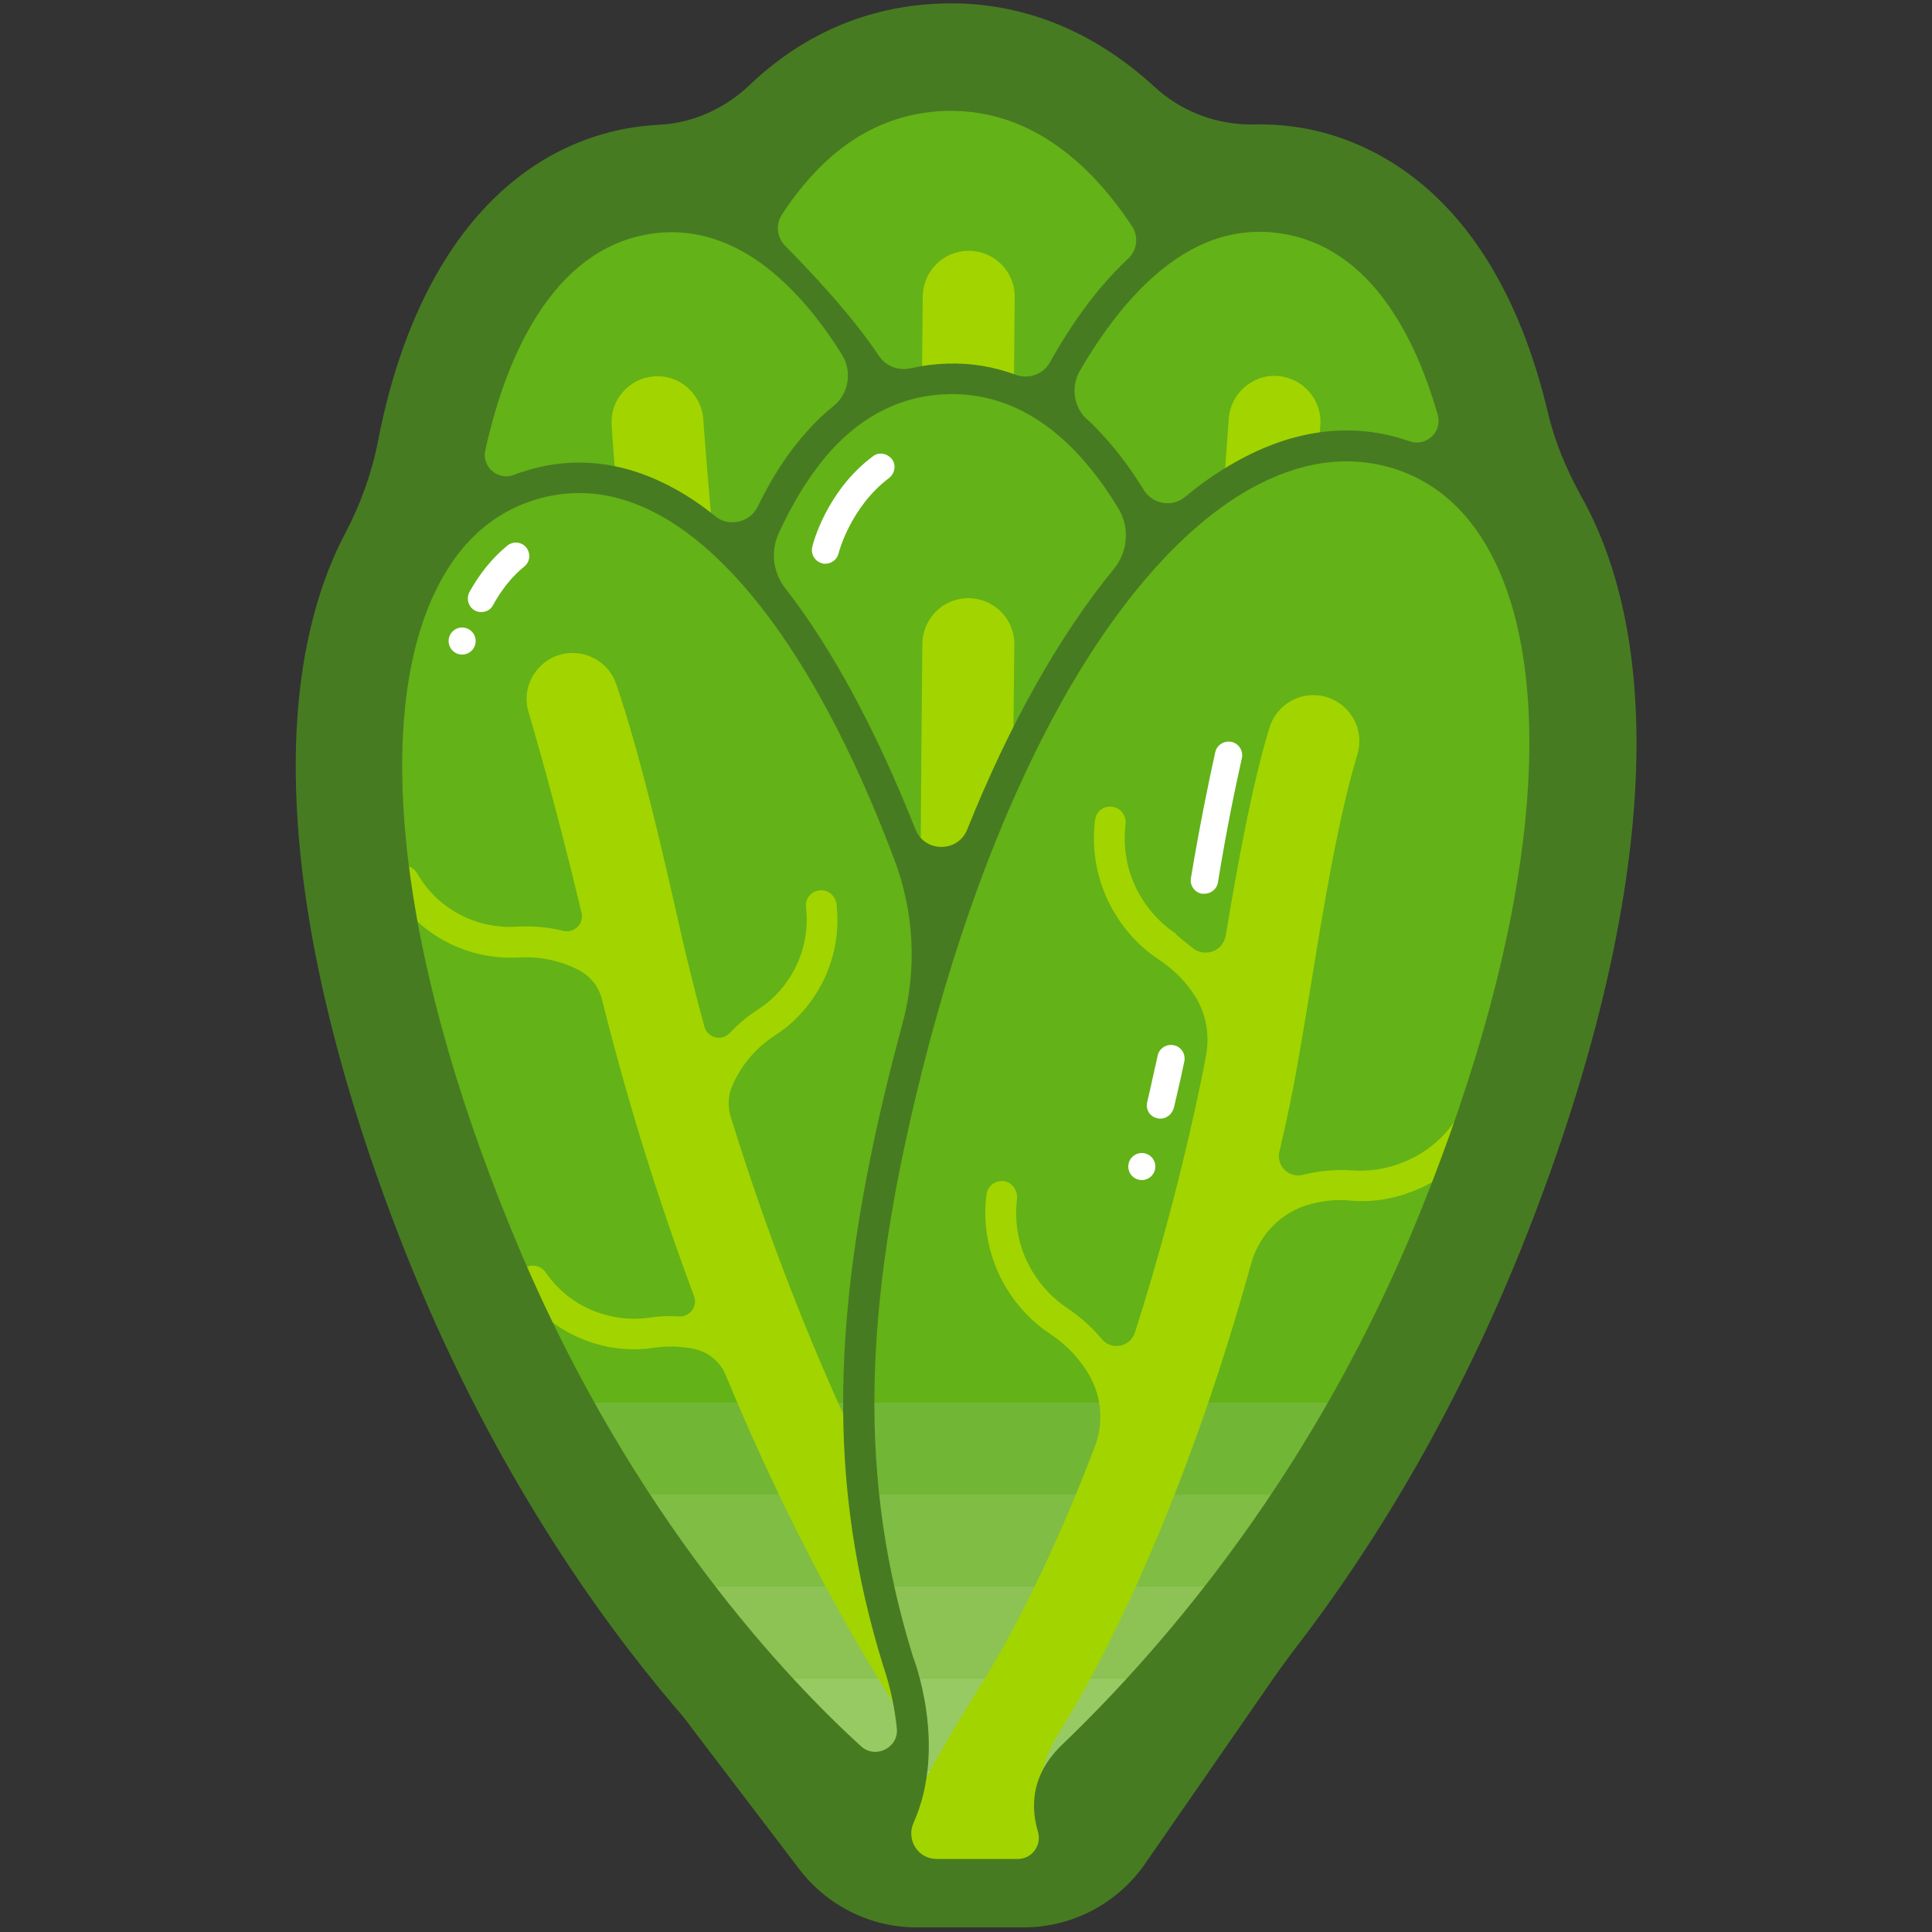 <?xml version="1.0" encoding="utf-8"?>
<!-- Generator: Adobe Illustrator 20.0.0, SVG Export Plug-In . SVG Version: 6.00 Build 0)  -->
<svg version="1.1" id="Layer_1" xmlns="http://www.w3.org/2000/svg" xmlns:xlink="http://www.w3.org/1999/xlink" x="0px" y="0px"
	 viewBox="0 0 500 500" style="enable-background:new 0 0 500 500;" xml:space="preserve">
<rect x="0" y="0" width="500" height="500" fill="#333333" stroke="none"/>
<style type="text/css">
	.st0{fill:#63B218;}
	.st1{fill:#63B218;stroke:#477B21;stroke-linecap:round;stroke-linejoin:round;stroke-miterlimit:10;}
	.st2{fill:none;stroke:#477B21;stroke-width:6;stroke-miterlimit:10;}
	.st3{fill:none;stroke:#A2D400;stroke-width:3;stroke-linecap:round;stroke-linejoin:round;stroke-miterlimit:10;}
	.st4{fill:#B8CC36;}
	.st5{fill:#658205;}
	.st6{display:none;fill:#D1A982;}
	.st7{fill:#974565;}
	.st8{fill:#5D283D;}
	.st9{fill:#00FFFF;}
	.st10{fill:#98B55E;}
	.st11{fill:#98B55E;stroke:#006837;stroke-linecap:round;stroke-linejoin:round;stroke-miterlimit:10;}
	.st12{fill:#B9CE6E;stroke:#838226;stroke-width:3;stroke-miterlimit:10;}
	.st13{fill:none;stroke:#718227;stroke-miterlimit:10;}
	.st14{fill:#B9CE6E;stroke:#838226;stroke-miterlimit:10;}
	.st15{fill:#E0E2D0;}
	.st16{fill:none;stroke:#718227;stroke-width:3;stroke-miterlimit:10;}
	.st17{fill:none;stroke:#FFFFFF;stroke-linecap:round;stroke-miterlimit:10;}
	.st18{fill:#C2D66B;}
	.st19{fill:#E6E8D4;}
	.st20{fill:#718227;}
	.st21{fill:#FFFFFF;}
	.st22{fill:#974565;stroke:#5D283D;stroke-miterlimit:10;}
	.st23{fill:none;stroke:#5D283D;stroke-width:3;stroke-miterlimit:10;}
	.st24{fill:none;stroke:#5D283D;stroke-miterlimit:10;}
	.st25{fill:#EDDBCD;}
	.st26{fill:#F4E1D4;}
	.st27{fill:none;stroke:#5D283D;stroke-width:8.15;stroke-miterlimit:10;}
	.st28{fill:none;stroke:#5D283D;stroke-width:24.449;stroke-miterlimit:10;}
	.st29{fill:none;stroke:#89A037;stroke-width:3;stroke-linecap:round;stroke-linejoin:round;stroke-miterlimit:10;}
	.st30{fill:none;stroke:#89A037;stroke-width:2.435;stroke-linecap:round;stroke-linejoin:round;stroke-miterlimit:10;}
	.st31{fill:none;stroke:#89A037;stroke-width:2.794;stroke-linecap:round;stroke-linejoin:round;stroke-miterlimit:10;}
	.st32{fill:none;stroke:#89A037;stroke-width:0.719;stroke-linecap:round;stroke-linejoin:round;stroke-miterlimit:10;}
	.st33{fill:none;stroke:#385100;stroke-linecap:round;stroke-linejoin:round;stroke-miterlimit:10;}
	.st34{fill:none;stroke:#89A037;stroke-width:1.053;stroke-linecap:round;stroke-linejoin:round;stroke-miterlimit:10;}
	.st35{opacity:0.8;fill:none;stroke:#658205;stroke-width:3;stroke-miterlimit:10;}
	.st36{opacity:0.6;fill:none;stroke:#658205;stroke-width:3;stroke-miterlimit:10;}
	.st37{opacity:0.4;fill:none;stroke:#658205;stroke-width:3;stroke-miterlimit:10;}
	.st38{opacity:0.2;fill:none;stroke:#658205;stroke-width:3;stroke-miterlimit:10;}
	.st39{fill:none;stroke:#D7E68B;stroke-width:3;stroke-linecap:round;stroke-linejoin:round;stroke-miterlimit:10;}
	.st40{fill:#385100;}
	.st41{fill:#769020;}
	.st42{fill:#869F29;}
	.st43{fill:#97AD31;}
	.st44{fill:#A7BB3A;}
	.st45{fill:#D7E68B;}
	.st46{fill:#88B043;stroke:#416F0F;stroke-miterlimit:10;}
	.st47{fill:none;stroke:#416F0F;stroke-width:0.898;stroke-miterlimit:10;}
	.st48{fill:none;stroke:#416F0F;stroke-miterlimit:10;}
	.st49{fill:#E4F2C4;stroke:#416F0F;stroke-miterlimit:10;}
	.st50{fill:#97BF4B;}
	.st51{opacity:0.8;fill:none;stroke:#E4F2C4;stroke-width:3;stroke-linecap:round;stroke-linejoin:round;stroke-miterlimit:10;}
	.st52{opacity:0.6;fill:none;stroke:#E4F2C4;stroke-width:3;stroke-linecap:round;stroke-linejoin:round;stroke-miterlimit:10;}
	.st53{opacity:0.4;fill:none;stroke:#E4F2C4;stroke-width:3;stroke-linecap:round;stroke-linejoin:round;stroke-miterlimit:10;}
	.st54{opacity:0.2;fill:none;stroke:#E4F2C4;stroke-width:3;stroke-linecap:round;stroke-linejoin:round;stroke-miterlimit:10;}
	.st55{fill:#97BF4B;stroke:#416F0F;stroke-miterlimit:10;}
	.st56{fill:none;stroke:#FFFFFF;stroke-linecap:round;stroke-linejoin:round;stroke-miterlimit:10;}
	.st57{fill:#416F0F;}
	.st58{fill:#E4F2C4;}
	.st59{fill:#D5E7AF;}
	.st60{fill:#C5DD97;}
	.st61{fill:#B7D27F;}
	.st62{fill:#A7C869;}
	.st63{fill:none;stroke:#FFFFFF;stroke-width:7.954;stroke-linecap:round;stroke-linejoin:round;stroke-miterlimit:10;}
	.st64{fill:#A2D400;}
	.st65{fill:none;stroke:#477B21;stroke-linecap:round;stroke-linejoin:round;stroke-miterlimit:10;}
	.st66{fill:none;stroke:#A2D400;stroke-linecap:round;stroke-linejoin:round;stroke-miterlimit:10;}
	.st67{fill:none;stroke:#A4D173;stroke-width:3;stroke-miterlimit:10;}
	.st68{fill:none;stroke:#98CA63;stroke-width:3;stroke-miterlimit:10;}
	.st69{fill:none;stroke:#8CC354;stroke-width:3;stroke-miterlimit:10;}
	.st70{fill:none;stroke:#7FBD44;stroke-width:3;stroke-miterlimit:10;}
	.st71{fill:none;stroke:#72B636;stroke-width:3;stroke-miterlimit:10;}
	.st72{fill:#A4D173;}
	.st73{fill:#98CA63;}
	.st74{fill:#8CC354;}
	.st75{fill:#7FBD44;}
	.st76{fill:#72B636;}
	.st77{fill:#477B21;}
</style>
<g>
	<path class="st0" d="M371.1,315.7c37.1-91.4,36.1-158.9,9.5-186.6c-6-42.1-22.7-67.5-46.7-72.3c-11.5-2.3-22.5,0.4-32.8,7.7
		c-14.7-26.6-34.4-40.5-56.5-39.8c-21.1,0.6-38.1,13.4-50.4,36.9c-8.9-5-18.4-6.7-28.2-4.7c-25.5,5-42.9,33.6-47.7,80.7
		c-25.4,27.4-26,93.1,10.1,181.7l38.6,90.1l59.6,78.3H275l53.3-79.7L371.1,315.7z"/>
</g>
<rect x="-3105.9" y="-365.3" class="st6" width="6576.8" height="1230.5"/>
<g>
	<path class="st64" d="M262.4,100.5c0.1-7.9,0.1-15.7,0.2-23.6c0.1-6.6-5.2-11.9-11.8-12c0,0-0.1,0-0.1,0c-6.5,0-11.8,5.2-11.9,11.8
		c-0.1,7.3-0.1,14.6-0.2,21.9L262.4,100.5z"/>
</g>
<g>
	<path class="st64" d="M184.4,137.2c-0.9-9.6-1.7-19.2-2.4-28.8c-0.5-6.5-6.2-11.5-12.7-11c-6.5,0.5-11.5,6.1-11,12.7
		c0.3,4.9,0.7,9.8,1.1,14.7L184.4,137.2z"/>
</g>
<g>
	<path class="st64" d="M341.3,116c0.2-2,0.3-4,0.4-6c0.5-6.5-4.5-12.2-11-12.7c-6.5-0.5-12.2,4.5-12.7,11
		c-0.4,5.7-0.8,11.4-1.3,17.1L341.3,116z"/>
</g>
<g>
	<path class="st64" d="M262.2,197.8c0.1-10.3,0.2-20.6,0.3-31c0.1-6.6-5.2-11.9-11.8-12c0,0-0.1,0-0.1,0c-6.5,0-11.8,5.2-11.9,11.8
		c-0.2,21.6-0.4,43-0.5,63.8l6.9,11.4L262.2,197.8z"/>
</g>
<path class="st72" d="M275.2,458.1h-52.3c4.2,3.5,8.1,6.5,11.6,8.8c-2,7-5.2,11.9-7.9,14.9h49.7
	C272.6,476.6,268.3,467.1,275.2,458.1z"/>
<path class="st73" d="M198.6,434.3c8.8,9.7,17,17.6,24.3,23.8h52.3c0.7-0.9,1.5-1.8,2.4-2.7c6.1-5.9,13-12.9,20.3-21.1H198.6z"/>
<path class="st74" d="M317.6,410.5H179.1c6.6,8.8,13.2,16.8,19.5,23.8H298C304.3,427.3,310.9,419.4,317.6,410.5z"/>
<path class="st75" d="M334.4,386.8H162.7c5.4,8.6,10.9,16.5,16.4,23.8h138.5C323.2,403.2,328.8,395.3,334.4,386.8z"/>
<g>
	<path class="st76" d="M348.8,363H148.7c4.6,8.4,9.2,16.3,14,23.8h171.7C339.3,379.3,344.1,371.4,348.8,363z"/>
</g>
<g>
	<path class="st64" d="M150.5,236.2c0.7,2.9-1.9,5.4-4.8,4.7c-3.6-0.9-7.4-1.3-11.3-1.1c-0.2,0-0.4,0-0.6,0c-4,0.3-8-0.3-11.9-1.8
		c-5.9-2.3-10.7-6.4-13.9-11.9c-1-1.8-3.2-2.6-5.1-1.8c-2.2,1-3,3.6-1.8,5.6c4,7,10.4,12.5,18,15.5c4.9,1.9,10.1,2.7,15.3,2.4
		c5.3-0.3,10.6,0.8,15.3,3.2c3.1,1.6,5.3,4.4,6.1,7.7c7.1,28.4,15.3,53.9,23.8,76.7c1,2.6-1,5.4-3.8,5.3c-2.6-0.2-5.1-0.1-7.7,0.3
		c-4,0.6-8,0.3-12-0.9c-6.1-1.8-11.2-5.5-14.8-10.7c-1.2-1.7-3.4-2.4-5.2-1.4c-2.1,1.1-2.7,3.8-1.4,5.7c4.6,6.7,11.4,11.6,19.2,14
		c5,1.5,10.2,1.9,15.4,1.1c3.5-0.5,6.9-0.4,10.3,0.3c3.8,0.8,6.9,3.4,8.3,7c17.2,41.5,34.9,72.1,48,91.9c0,0-1.7-15.3-6.6-29.7
		c-4.9-14.5-4-37.3-4-37.3c-11.7-24-24.7-54.8-36.2-92c-0.8-2.7-0.7-5.6,0.5-8.2c2.3-5.2,6-9.6,10.9-12.8c4.4-2.8,8-6.5,10.8-11
		c4.3-6.8,6.1-14.9,5.2-22.9c-0.2-2.1-2-3.8-4.1-3.7c-2.4,0.1-4.1,2.1-3.8,4.4c0.7,6.3-0.7,12.6-4.1,18c-2.2,3.5-5,6.3-8.4,8.5
		c-2.7,1.7-5.1,3.8-7.2,6c-2.1,2.3-5.8,1.3-6.6-1.6c-1.7-6.2-3.3-12.6-4.9-19.2c-0.5-2.2-1.3-5.5-2.1-9.2
		c-3.5-15.3-9.2-40.8-15.8-60.2c-2.1-6.2-8.8-9.6-15.1-7.5c-6.2,2.1-9.6,8.8-7.5,15.1C136.9,184.7,143.3,206,150.5,236.2z"/>
</g>
<g>
	<path class="st64" d="M308.6,245.3c3.1,2.6,7.9,0.9,8.6-3.1c3.1-18.5,6.7-38.6,11.3-53.8c1.9-6.3,8.5-9.9,14.8-8
		c6.3,1.9,9.9,8.5,8,14.8c-5,16.6-8.8,39.7-12.1,60.1c-1.8,10.9-3.5,21.3-5.2,29.6c-0.9,4.5-1.9,8.9-2.9,13.2
		c-0.8,3.7,2.5,6.9,6.2,5.9c4.1-1,8.3-1.4,12.6-1.1c4.3,0.3,8.6-0.3,12.7-1.9c6.4-2.4,11.6-6.8,15.1-12.7c1.1-1.9,3.7-2.5,5.6-1.3
		c1.8,1.2,2.2,3.7,1.1,5.5c-4.3,7.3-11.1,12.9-19,15.9c-5.2,2-10.6,2.8-16.1,2.3c-3.4-0.3-6.8,0-10,0.9c-7.6,1.9-13.4,7.9-15.5,15.4
		c-15.1,54.7-34.7,97.5-49.9,121.7c-11.7,18.8,1.1,35.6,1.1,35.6l-48.2,0.3c0,0,11.7-24.1,27-48.5c8.9-14.2,19.4-35.2,29.5-61.6
		c2.3-5.9,1.9-12.6-1.2-18.2c-2.4-4.4-5.9-8.1-10.2-11c-4.6-3-8.4-7-11.3-11.7c-4.5-7.3-6.4-16-5.3-24.5c0.3-2.2,2.4-3.8,4.7-3.4
		c2.1,0.4,3.4,2.5,3.2,4.6c-0.8,6.7,0.6,13.3,4.2,19.1c2.3,3.7,5.3,6.8,8.9,9.2c3.3,2.2,6.3,4.9,8.8,7.9c2.5,3.1,7.4,2.1,8.6-1.6
		c6.3-19.7,12.2-41.5,17.1-65c0.4-2.1,0.9-4.3,1.3-6.7c1-5.3,0.1-10.9-2.9-15.5c-2.3-3.7-5.5-6.8-9.2-9.3c-4.6-3-8.4-7-11.3-11.7
		c-4.5-7.3-6.4-16-5.3-24.5c0.3-2.5,2.8-4.1,5.3-3.2c1.8,0.6,2.8,2.5,2.6,4.3c-0.8,6.8,0.6,13.4,4.2,19.2c2.3,3.7,5.3,6.8,8.9,9.2
		C304.2,241.9,306.2,243.3,308.6,245.3z"/>
</g>
<g>
	<path class="st77" d="M329.8,434c1.6-2.3,3.2-4.4,4.8-6.6c23.5-30.4,43.1-65,58.5-102.8c18.6-45.9,29.1-89.1,30.3-125.1
		c1-28.6-3.9-52.7-14.1-70.9c-3.8-6.9-6.9-14.1-8.7-21.8c-13.1-55.2-43.8-69.7-62-73.4c-4.7-0.9-9.5-1.3-14.1-1.2
		c-9.5,0.2-18.8-3.3-25.8-9.8C282.8,7.8,264.1,0.3,243.9,0.9C229.5,1.3,211,5.8,194,22c-6.4,6.1-14.7,9.9-23.6,10.3
		c-3,0.2-6,0.5-9,1.1c-19.4,3.8-35.8,16.2-47.4,35.8c-7.3,12.3-12.8,27.4-16.2,45.1c-1.6,8.2-4.5,16.2-8.4,23.6
		c-9.4,17.8-13.8,41.1-12.7,68.4c1.3,35.1,11.7,77.1,29.8,121.7c21.5,52.7,48.3,90.4,68.1,113.7c1.7,1.9,3.3,3.9,4.8,6l27.5,36.1
		c7.2,9.4,18.4,15,30.2,15H265c12.5,0,24.2-6.2,31.3-16.4L329.8,434z M203.2,63.6c-2.2-2.2-2.5-5.6-0.8-8.1c2.3-3.6,4.8-6.8,7.4-9.7
		c9.9-11,21.6-16.7,35.1-17.1c0.4,0,0.9,0,1.3,0c13.3,0,25.6,5.7,36.5,16.9c3.6,3.8,7.1,8.1,10.3,13c1.7,2.6,1.3,6.2-1,8.3
		c-7.3,6.8-14.1,15.8-20.3,26.9c-1.7,3.1-5.5,4.4-8.8,3.2c-5.7-2.1-11.6-3.1-17.7-2.9c-3.2,0.1-6.4,0.5-9.5,1.2
		c-3.2,0.7-6.5-0.5-8.3-3.3C220.3,81.3,208.9,69.4,203.2,63.6z M139.1,81.5c7.4-11.6,16.8-18.6,27.7-20.7c2.4-0.5,4.8-0.7,7.1-0.7
		c8,0,15.9,2.8,23.3,8.2c7.3,5.4,14.3,13.2,20.7,23.5c2.7,4.3,1.8,10.1-2.2,13.3c-2.4,1.9-4.7,4.1-6.9,6.6
		c-4.8,5.3-9,11.8-12.7,19.4c-2,4.1-7.4,5.4-11,2.5c-3.3-2.7-6.7-5-10.1-6.9c-12.9-7.2-26.1-8.9-39.1-4.8c-1,0.3-2,0.6-2.9,1
		c-4.1,1.6-8.4-2.1-7.4-6.4C128.7,102.5,133.2,90.7,139.1,81.5z M214.8,116.9c8.6-9.6,18.9-14.6,30.5-14.9
		c12.1-0.3,23.2,4.6,33,14.8c4,4.2,7.8,9.2,11.2,14.9c2.9,4.9,2.4,11.1-1.2,15.5c-14.1,17.2-27,40.1-38,67.5c-2.4,6-11,6-13.4-0.1
		c-10.2-25.7-21.5-46.7-33.7-62.4c-3.1-4-3.8-9.3-1.8-13.9C206,128.2,210.8,121.4,214.8,116.9z M306.7,128.6
		c-3.4,2.8-8.4,1.9-10.7-1.8c-3.6-5.9-7.6-11.1-11.9-15.6c-0.9-0.9-1.8-1.9-2.8-2.7c-3.5-3.2-4.2-8.5-1.8-12.6
		c7.2-12.3,14.9-21.6,23.2-27.7c9.6-7.1,19.9-9.6,30.5-7.5c11,2.2,20.3,9.1,27.7,20.7c4.6,7.2,8.3,15.9,11.2,26
		c1.2,4.4-3,8.3-7.3,6.8c-0.6-0.2-1.2-0.4-1.8-0.6c-14-4.3-28.6-2.3-43.3,6C315.2,122.1,310.9,125.1,306.7,128.6z M232.1,447.3
		c0.5,5.1-5.7,8.1-9.4,4.5c-0.4-0.4-0.8-0.7-1.2-1.1c-21.1-19.5-60.8-62.8-89.4-133c-14.8-36.2-23.8-69.5-26.9-98.9
		c-2.8-26.9-0.3-49.5,7.3-65.4c5.9-12.5,14.6-20.5,25.8-24c3.8-1.2,7.7-1.8,11.6-1.8c7.1,0,14.2,2,21.3,6
		c14,7.8,37.8,29.4,60.2,88.7c5.2,13.7,6,28.7,2.1,42.8c-0.9,3.4-1.8,6.8-2.7,10.3c-16.1,63.9-16.7,109.1-2.2,155.8
		C230.6,437.1,231.6,442.5,232.1,447.3z M236.3,428.8c-14-45.2-13.4-89.1,2.3-151.5c9.8-39.1,22.7-72.4,38.1-99.1
		c14.3-24.6,30.4-42.4,46.7-51.6c12.8-7.2,25.2-9,37.1-5.4c11.6,3.6,20.5,11.8,26.6,24.6c7.8,16.3,10.4,39.5,7.6,67
		c-3.1,30.1-12.3,64.2-27.3,101.3c-26.7,65.9-65.1,111.1-92.5,137.4c-4.8,4.6-7.3,9.9-7.3,15.8c0,2.4,0.4,4.6,1,6.7
		c1.1,3.5-1.5,7.1-5.2,7.1h-21c-4.8,0-7.9-4.9-6-9.3C245.4,451.8,236.3,428.8,236.3,428.8z"/>
</g>
<g>
	<path class="st21" d="M311.7,231.3c-0.2,0-0.4,0-0.6,0c-1.9-0.3-3.2-2.1-2.9-4c2.2-13.2,4.6-25,6.3-32.6c0.4-1.9,2.3-3.1,4.2-2.7
		c1.9,0.4,3.1,2.3,2.7,4.2c-1.7,7.5-4.1,19.1-6.2,32.2C314.9,230.1,313.4,231.3,311.7,231.3z"/>
</g>
<g>
	<path class="st21" d="M300.3,289.5c-0.3,0-0.5,0-0.8-0.1c-1.9-0.4-3.1-2.3-2.6-4.2c1.1-4.6,2-9,2.7-12c0.4-1.9,2.3-3.1,4.2-2.7
		c1.9,0.4,3.1,2.3,2.7,4.2c-0.6,2.9-1.6,7.4-2.7,12C303.3,288.4,301.9,289.5,300.3,289.5z"/>
</g>
<g>
	<circle class="st21" cx="295.5" cy="301.9" r="3.5"/>
</g>
<g>
	<circle class="st21" cx="119.6" cy="165.9" r="3.5"/>
</g>
<g>
	<path class="st21" d="M213.6,145.9c-0.3,0-0.6,0-0.8-0.1c-1.9-0.5-3-2.3-2.6-4.2c0.1-0.6,3.6-14.5,15.7-23.5
		c1.5-1.2,3.7-0.8,4.9,0.7c1.2,1.5,0.8,3.7-0.7,4.9c-10.1,7.6-13.1,19.5-13.1,19.6C216.6,144.8,215.2,145.9,213.6,145.9z"/>
</g>
<g>
	<path class="st21" d="M124.6,158.4c-0.6,0-1.2-0.1-1.7-0.4c-1.7-0.9-2.3-3.1-1.4-4.8c2.6-4.7,5.9-8.8,9.8-12c1.5-1.2,3.7-1,4.9,0.5
		c1.2,1.5,1,3.7-0.5,4.9c-3.2,2.6-5.9,6-8.1,10C127,157.8,125.8,158.4,124.6,158.4z"/>
</g>
</svg>